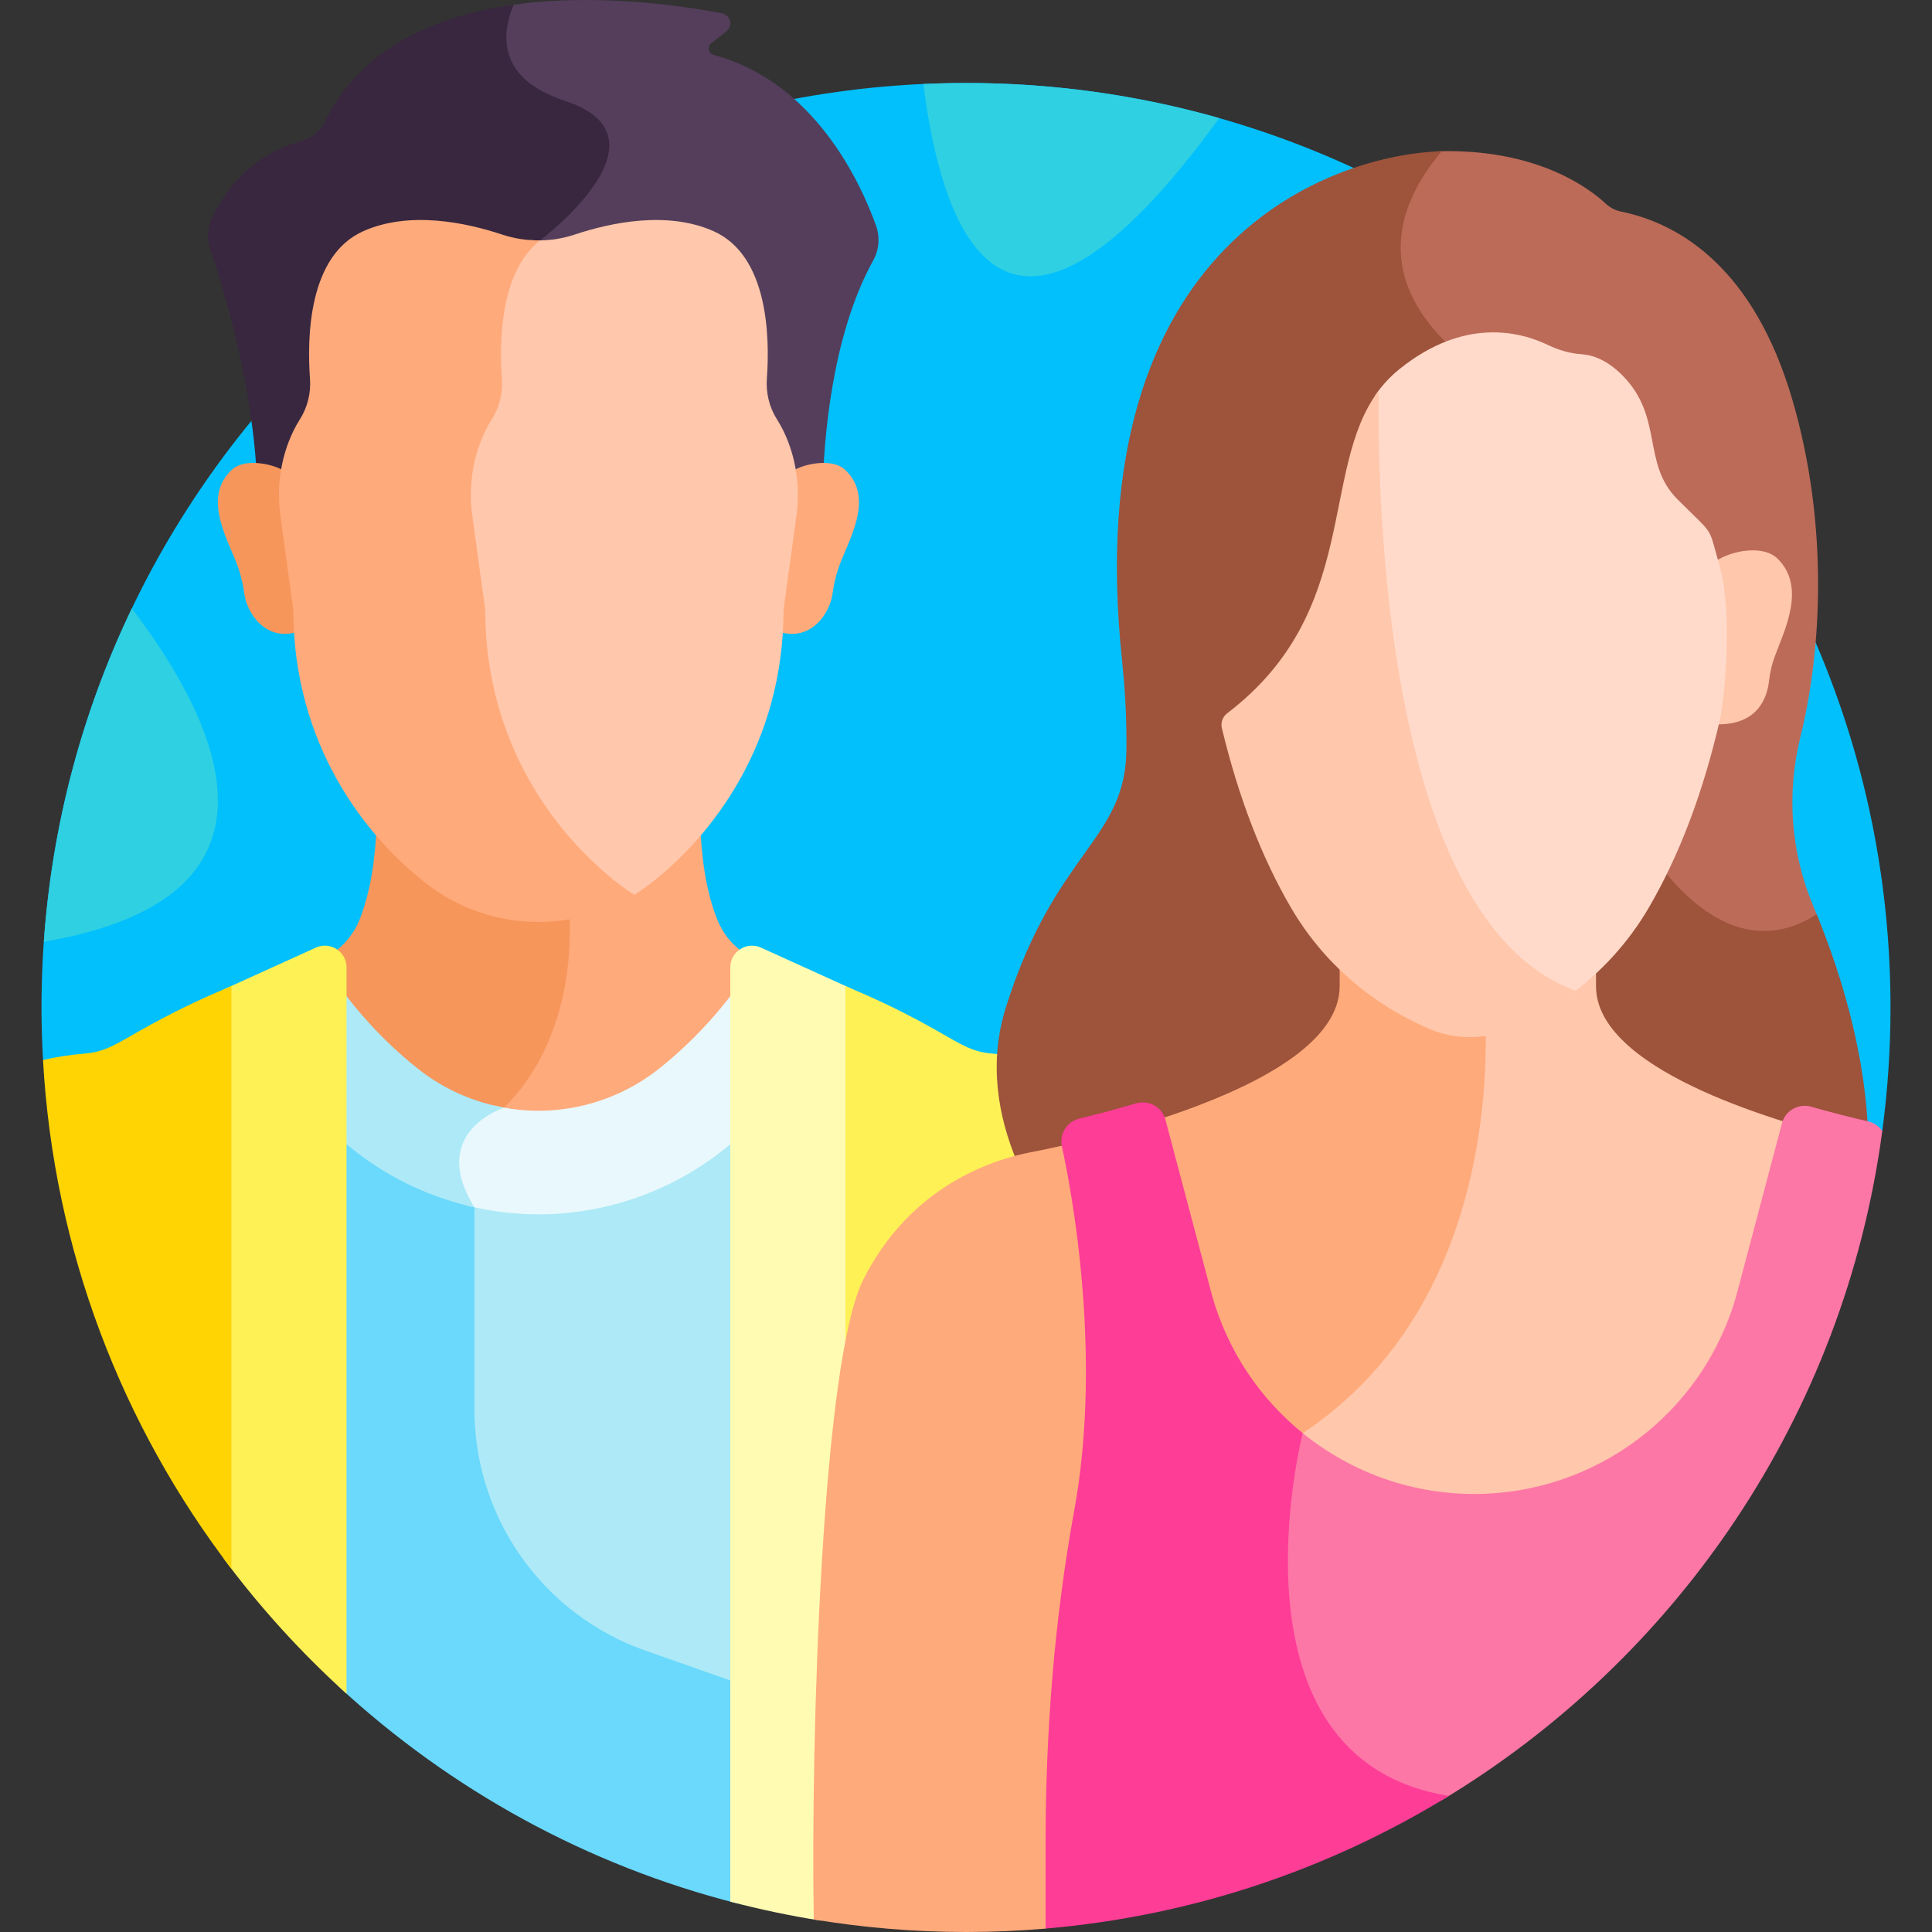 <svg id="Layer_1" enable-background="new 0 0 511.997 511.997" height="512" viewBox="0 0 511.997 511.997" width="512" xmlns="http://www.w3.org/2000/svg"><rect x="0" y="0" width="511.997" height="511.997" fill="#333333" stroke="none"/><g><path d="m11.398 280.914s142.917 88.169 253.521 88.169 233.899-69.358 233.899-69.358c1.43-10.708 2.182-21.63 2.182-32.729 0-135.311-109.691-245.002-245.002-245.002s-245.001 109.69-245.001 245.001c0 4.673.143 9.311.401 13.919z" fill="#02c0fc"/><path d="m132.794 292.23c-.667.239-2.139.821-3.85 1.832 15.66 4.195 32.834 1.067 46.1-9.235 5.126-3.98 12.963-10.941 20.53-20.993v-7.476c0-1.519.576-2.849 1.485-3.849-3.07-2.173-5.521-5.177-6.954-8.744-3.218-8.01-4.263-17.619-4.52-25.067-4.333 5.047-8.881 9.268-13.226 12.643-6.715 5.215-14.678 8.531-23.053 9.683.591 8.304.781 33.676-16.512 51.206z" fill="#ffaa7b"/><path d="m131.113 294.594c1.46-.731 2.498-1.058 2.498-1.058 18.158-18.157 17.837-44.298 17.193-52.735-2.667.452-5.382.686-8.117.686-10.76 0-21.207-3.571-29.673-10.145-4.345-3.374-8.893-7.596-13.226-12.643-.256 7.448-1.302 17.057-4.52 25.067-1.433 3.568-3.885 6.57-6.955 8.744.909 1 1.485 2.33 1.485 3.849v7.476c7.567 10.052 15.405 17.013 20.531 20.993 6.278 4.875 13.393 8.118 20.784 9.766z" fill="#f7965b"/><path d="m122.719 317.648c.444.896.94 1.804 1.501 2.727v53.1c0 29.359 18.609 55.628 46.307 65.366l25.048 8.807v-148.136c-2.038 1.783-3.916 3.315-5.56 4.592-19.516 15.154-44.543 19.606-67.296 13.544z" fill="#ade9f7"/><path d="m195.575 446.058-24.551-8.632c-27.142-9.543-45.304-35.18-45.304-63.952v-53.523c-.383-.616-.733-1.217-1.056-1.807-10.444-2.494-20.461-7.172-29.306-14.041-1.644-1.277-3.522-2.81-5.561-4.592v147.474c29.476 27.232 65.648 47.317 105.777 57.496v-58.423z" fill="#6ad9fb"/><path d="m130.979 292.989c-2.892 1.355-7.851 4.383-9.898 9.894-1.798 4.843-.914 10.42 2.613 16.59 6.188 1.54 12.571 2.343 18.993 2.343 17.415 0 34.556-5.863 48.264-16.508 1.388-1.078 2.952-2.353 4.624-3.785v-40.252c-7.83 10.807-16.135 18.212-21.465 22.352-8.916 6.924-20.076 10.737-31.423 10.737-3.956-.001-7.886-.475-11.708-1.371z" fill="#e8f8fc"/><path d="m133.611 293.536c-8.112-1.462-15.83-4.852-22.347-9.914-5.331-4.139-13.637-11.544-21.466-22.352v40.251c1.672 1.433 3.236 2.707 4.625 3.786 9.201 7.146 19.952 12.124 31.291 14.633-12.457-20.037 7.897-26.404 7.897-26.404z" fill="#ade9f7"/><path d="m232.157 59.797c-4.096-11.419-16.329-38.113-43.009-45.234-1.421-.379-1.797-2.218-.64-3.127l3.999-3.142c1.813-1.425 1.116-4.318-1.148-4.755-10.537-2.032-34.166-5.576-56.967-2.029-1.5 3.932-2.34 8.487-1.108 12.918 1.724 6.2 7.115 10.825 16.023 13.744 6.362 2.085 9.911 5.111 10.548 8.994 1.755 10.69-17.448 25.188-17.643 25.333l-.441.33-15.083 65.961h91.358c.266-10.8 2.067-39.386 13.354-59.749 1.57-2.831 1.851-6.196.757-9.244z" fill="#543e5b"/><path d="m143.111 63.701s36.413-27.204 6.663-36.954c-17.737-5.813-17.078-17.223-13.655-25.491-20.399 2.854-40.417 11.192-50.128 31.161-1.212 2.492-3.496 4.286-6.179 4.981-5.909 1.53-16.537 6.139-23.464 19.951-1.355 2.702-1.586 5.835-.615 8.696 3.366 9.922 11.568 36.563 12.424 62.745h60.07z" fill="#38273f"/><path d="m223.864 124.422c-3.356-3.075-10.858-1.516-13.748.367.633 3.943.669 7.977.122 11.96l-3.411 24.84c0 2.002-.063 3.967-.179 5.897 8.317 2.508 13.266-4.958 13.962-10.082.299-2.205.789-4.379 1.469-6.501 2.212-6.909 10.193-18.776 1.785-26.481z" fill="#ffaa7b"/><path d="m61.509 124.422c3.356-3.075 10.858-1.516 13.748.367-.633 3.943-.669 7.977-.122 11.96l3.411 24.84c0 2.002.063 3.967.179 5.897-8.316 2.508-13.265-4.958-13.961-10.082-.3-2.205-.789-4.379-1.469-6.501-2.213-6.909-10.194-18.776-1.786-26.481z" fill="#f7965b"/><path d="m208.881 117.115c-.768-2.003-1.735-4.031-2.954-5.944-2.065-3.24-2.974-7.072-2.697-10.894.796-10.991.369-32.486-14.059-38.978-12.258-5.515-27.294-2.322-36.883.867-3.835 1.276-7.869 1.759-11.856 1.463-8.745 9.202-8.921 26.193-8.231 35.576.285 3.879-.67 7.759-2.766 11.048-1.208 1.896-2.175 3.902-2.948 5.888-2.507 6.442-3.238 13.429-2.299 20.27l3.49 25.414c0 36.538 19.504 61.372 36.094 74.255.896.696 1.822 1.343 2.761 1.97 2.024-1.145 3.975-2.43 5.827-3.868 16.219-12.595 35.286-36.873 35.286-72.592l3.411-24.84c.909-6.624.219-13.387-2.176-19.635z" fill="#ffc7ab"/><g><path d="m163.868 234.181c-16.219-12.595-35.286-36.873-35.286-72.592l-3.411-24.845c-.918-6.688-.204-13.518 2.248-19.816.756-1.942 1.701-3.903 2.882-5.756 2.05-3.215 2.983-7.009 2.704-10.801-.724-9.859-.477-28.318 10.106-36.67-3.385.047-6.777-.456-10.027-1.536-9.589-3.189-24.625-6.382-36.882-.867-14.469 6.511-14.858 28.111-14.052 39.072.278 3.792-.655 7.585-2.704 10.801-1.181 1.853-2.126 3.814-2.882 5.756-2.451 6.298-3.166 13.128-2.248 19.816l3.411 24.845c0 35.719 19.067 59.997 35.286 72.592 8.466 6.574 18.913 10.145 29.673 10.145 9.026 0 17.827-2.521 25.427-7.212-1.459-.9-2.88-1.873-4.245-2.932z" fill="#ffaa7b"/></g><path d="m201.66 251.127c-3.803-1.726-8.119 1.055-8.119 5.231v247.594c7.882 2.072 15.917 3.762 24.087 5.047-.613-41.838 1.492-116.138 8.454-151.818v-94.979c-.144-.061-.287-.127-.431-.188z" fill="#fffbb3"/><path d="m230.731 341.219c12.482-24.964 34.39-31.935 44.372-33.852 0 0 14.151-2.584 30.688-7.687-9.64-10.909-23.361-18.875-42.86-20.469-5.536-.453-8.481-2.6-15.005-6.279-7.326-4.131-14.711-7.769-22.274-10.917l-1.603-.727v108.316c1.791-12.908 3.998-23.017 6.682-28.385z" fill="#fef156"/><path d="m380.041 40.17c-5.981 7.389-9.492 15.109-10.205 22.524-.978 10.178 3.103 19.915 12.129 28.942 31.768 31.769 52.22 130.995 52.423 131.994l.046.227.112.203c.134.24 3.325 5.939 8.847 11.786 7.416 7.855 15.502 12.136 23.382 12.381 5.158.149 10.248-1.376 15.23-4.543-.481-1.195-.961-2.362-1.437-3.49-6.009-14.219-7.164-29.985-3.433-44.964 5.491-22.043 7.712-55.893-2.249-89.642-10.034-33.998-29.216-46.286-45.442-49.551-1.517-.305-2.878-1.107-4.014-2.158-4.392-4.059-17.482-13.83-41.714-13.83-1.152.001-2.384.042-3.675.121z" fill="#bc6b58"/><path d="m481.432 242.29c-25.781 16.658-45.575-18.959-45.575-18.959s-20.372-100.295-52.832-132.755c-19.81-19.81-10.91-38.746-.964-50.498-28.675.837-96.453 23.565-84.726 134.745.744 7.051 1.179 14.132 1.181 21.222v2.116c0 24.577-18.842 27.034-31.95 68.815-4.612 14.7-2.121 28.89 3.041 41.112h225.51c.633-24.816-6.727-48.846-13.685-65.798z" fill="#9e533b"/><path d="m364.914 470.783c33.643-18.881 68.758-43.557 88.943-72.226 27.921-39.655 35.774-74.355 37.521-96.152-23.257-5.673-68.418-19.467-68.418-41.044 0-4.721 0-3.306 0-6.363-7.491 6.697-19.851 15.041-30.776 16.702.204 8.154-.131 20.444-2.723 34.145-7.644 40.413-28.725 61.846-45.064 72.708l-.479.318-.143.558c-.034.133-3.407 13.456-3.911 30.005-.468 15.381 1.514 36.802 13.611 51.511 3.255 3.958 7.079 7.232 11.439 9.838z" fill="#ffc7ab"/><path d="m277.084 511.084s43.531-15.237 89.335-41.147c-38.621-22.137-21.191-90.135-21.191-90.135 45.495-30.246 49.07-85.617 48.462-108.356-1.596.326-3.169.529-4.697.566-11.624-.281-25.738-9.656-33.968-17.013v6.363c0 29.057-81.923 44.005-81.923 44.005-9.982 1.917-31.889 8.888-44.372 33.852-10.808 21.616-13.905 119.955-13.075 169.453 13.127 2.175 26.6 3.325 40.343 3.325 7.106 0 14.139-.308 21.09-.901z" fill="#ffaa7b"/><path d="m471.045 148.023c-3.71-3.627-11.959-2.238-16.228.609 4.706 15.398.62 41.253.62 41.253-.159.701-.326 1.38-.488 2.07 10.765.165 13.361-6.843 13.88-11.632.238-2.204.766-4.404 1.583-6.578 2.664-7.083 8.229-18.296.633-25.722z" fill="#ffc7ab"/><path d="m415.454 264.115c8.738-6.278 16.034-14.237 21.484-23.565 8.201-14.033 14.601-31.04 19.029-50.581 1.552-9.866 3.184-29.716-.843-42.089-2.39-8.499-1.024-6.008-10.582-15.565-9.557-9.558-3.563-21.809-14.686-32.931-4.148-4.148-7.977-5.327-10.693-5.506-3.128-.206-6.155-1.107-8.981-2.466-7.359-3.539-22.191-7.373-39.3 6.391-2.618 2.106-4.744 4.483-6.505 7.085-.401 27.128 1.01 139.54 51.077 159.227z" fill="#ffdaca"/><path d="m390.676 395.916c-17.549 0-33.929-6.345-46.648-17.116l-.109.072-.143.558c-.034.133-3.407 13.456-3.911 30.005-.468 15.381 1.514 36.802 13.611 51.511 6.992 8.502 16.575 13.889 28.58 16.146 62.39-37.512 106.703-102.014 116.764-177.367-.851-1.236-2.147-2.172-3.723-2.537-4.174-.965-9.406-2.266-15.136-3.899-3.305-.942-6.751.962-7.689 4.268l-12.155 45.883c-8.813 31.049-37.165 52.476-69.441 52.476z" fill="#fd77a6"/><path d="m345.228 379.803c-11.27-9.133-19.822-21.668-23.992-36.363l-12.412-46.789c-.945-3.33-4.434-5.235-7.751-4.249-5.521 1.641-10.69 2.989-15.045 4.044-3.275.793-5.329 4.039-4.617 7.332 4.457 20.629 9.896 60.191 3.29 96.41-5.334 29.248-7.617 58.971-7.617 88.701v22.196c38.947-3.321 75.288-15.759 106.894-35.16-60.897-9.755-38.75-96.122-38.75-96.122z" fill="#fe3d97"/><path d="m83.712 251.127-23.991 10.888c-.145.06-.287.127-.431.188v150.86c9.653 12.978 20.56 24.967 32.542 35.79v-192.495c0-4.177-4.316-6.958-8.12-5.231z" fill="#fef156"/><path d="m37.447 272.932c-6.524 3.679-9.469 5.826-15.005 6.279-3.91.32-7.584.899-11.044 1.703 2.833 50.565 21 97.027 49.925 134.827v-154.453l-1.603.727c-7.562 3.147-14.947 6.786-22.273 10.917z" fill="#ffd402"/><path d="m34.938 161.245c-12.97 27.063-21.108 56.879-23.318 88.332 67.4-11.515 47.777-56.203 23.318-88.332z" fill="#2fd0e2"/><path d="m255.999 21.993c-3.788 0-7.551.099-11.297.269 5.027 40.087 21.993 86.723 78.408 9.037-21.328-6.061-43.841-9.306-67.111-9.306z" fill="#2fd0e2"/><path d="m365.369 103.509c-15.862 21.068-4.604 58.449-40.147 85.51-1.215.925-1.768 2.483-1.413 3.968 4.384 18.252 10.532 34.249 18.31 47.562 8.327 14.25 20.937 25.333 36.467 32.052 6.956 3.008 14.932 3.009 21.886 0 6.197-2.681 11.919-6.068 17.099-10.062-50.788-18.304-52.574-130.648-52.202-159.03z" fill="#ffc7ab"/></g></svg>